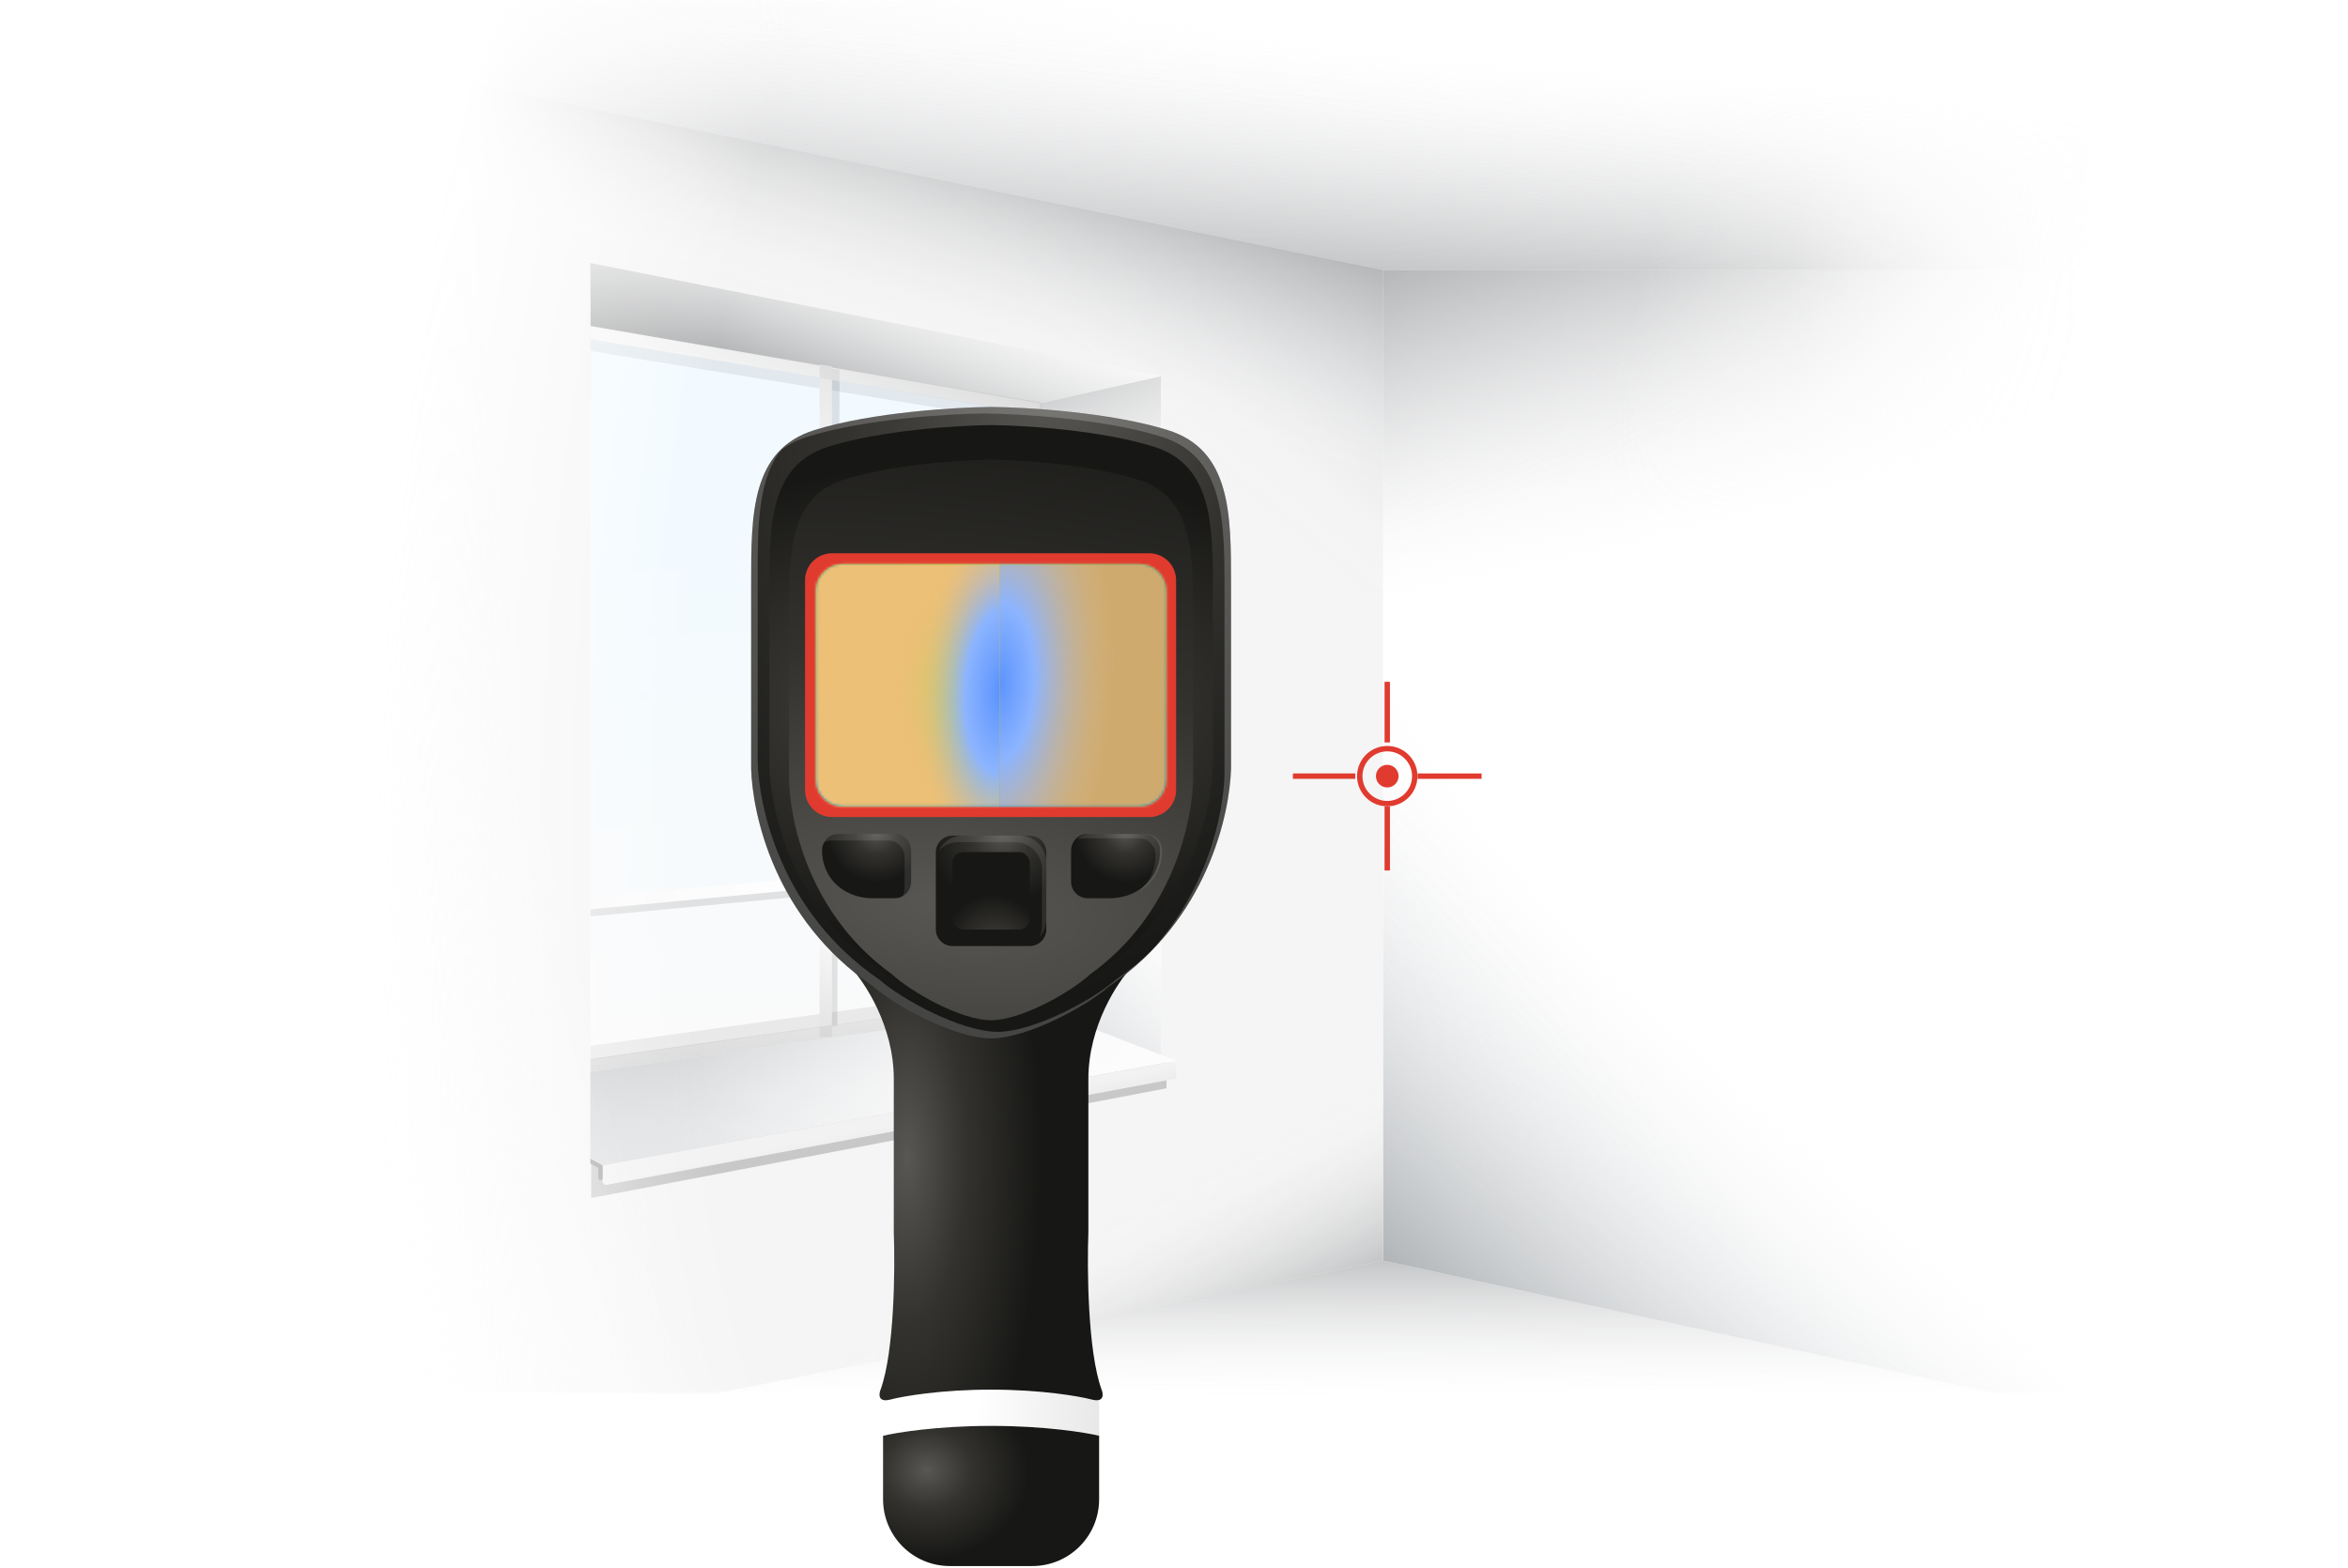 <?xml version="1.0" encoding="UTF-8"?> <svg xmlns="http://www.w3.org/2000/svg" width="861" height="575" viewBox="0 0 861 575" fill="none"> <mask id="mask0_245_655" style="mask-type:alpha" maskUnits="userSpaceOnUse" x="0" y="0" width="861" height="575"> <rect width="860.393" height="574.325" fill="url(#paint0_radial_245_655)"></rect> </mask> <g mask="url(#mask0_245_655)"> <mask id="mask1_245_655" style="mask-type:alpha" maskUnits="userSpaceOnUse" x="-1" y="0" width="767" height="511"> <path d="M-0.004 0H765.275V510.835H-0.004V0Z" fill="url(#paint1_radial_245_655)"></path> </mask> <g mask="url(#mask1_245_655)"> <path d="M381.295 369.839V147.933L425.849 137.984V387.142L381.295 369.839Z" fill="url(#paint2_linear_245_655)"></path> <path d="M381.295 369.839V147.933L425.849 137.984V387.142L381.295 369.839Z" fill="url(#paint3_linear_245_655)"></path> <path d="M381.295 369.839V147.933L425.849 137.984V387.142L381.295 369.839Z" fill="url(#paint4_linear_245_655)"></path> <path d="M172.368 112.03L381.297 147.933L425.851 137.984L216.057 95.16L172.368 112.03Z" fill="url(#paint5_linear_245_655)"></path> <path d="M176.26 394.684V117.658L377.507 151.336V365.518L176.26 394.684Z" fill="url(#paint6_linear_245_655)"></path> <path opacity="0.1" fill-rule="evenodd" clip-rule="evenodd" d="M303.136 376.836L303.666 135.128L307.869 135.543L307.029 376.423L303.136 376.836Z" fill="black"></path> <path opacity="0.07" fill-rule="evenodd" clip-rule="evenodd" d="M377.661 151.599V365.945L176.26 394.495V117.654L377.661 151.599ZM180.423 122.844V388.648L373.509 361.757V154.422L180.423 122.844Z" fill="black"></path> <path opacity="0.1" fill-rule="evenodd" clip-rule="evenodd" d="M378.745 320.786L175.825 339.993L175.777 335.841L378.698 316.634L378.745 320.786Z" fill="black"></path> <path fill-rule="evenodd" clip-rule="evenodd" d="M378.745 318.19L175.825 337.397L175.777 333.245L378.698 314.038L378.745 318.19Z" fill="url(#paint7_linear_245_655)"></path> <path fill-rule="evenodd" clip-rule="evenodd" d="M300.522 380.367V133.712L305.066 134.47V380.367H300.522Z" fill="url(#paint8_linear_245_655)"></path> <path fill-rule="evenodd" clip-rule="evenodd" d="M381.661 147.601V369.931L172.109 400.643L172.11 112.031L381.661 147.601ZM176.262 117.746V394.063L377.509 365.747V151.673L176.262 117.746Z" fill="url(#paint9_linear_245_655)"></path> <path fill-rule="evenodd" clip-rule="evenodd" d="M381.661 147.601V369.931L172.109 400.643L172.11 112.031L381.661 147.601ZM176.262 117.746V394.063L377.509 365.747V151.673L176.262 117.746Z" fill="url(#paint10_linear_245_655)"></path> <path fill-rule="evenodd" clip-rule="evenodd" d="M381.661 147.601V369.931L172.109 400.643L172.11 112.031L381.661 147.601ZM176.262 117.746V394.063L377.509 365.747V151.673L176.262 117.746Z" fill="url(#paint11_linear_245_655)"></path> <path d="M172.368 400.983V112.463L216.49 99.054V419.584L172.368 400.983Z" fill="white"></path> <path d="M172.368 400.983V112.463L216.49 99.054V419.584L172.368 400.983Z" fill="url(#paint12_linear_245_655)"></path> <path d="M172.368 400.983V112.463L216.49 99.054V419.584L172.368 400.983Z" fill="url(#paint13_linear_245_655)"></path> <path d="M172.368 400.983V112.463L216.49 99.054V419.584L172.368 400.983Z" fill="url(#paint14_linear_245_655)"></path> <path fill-rule="evenodd" clip-rule="evenodd" d="M507.172 462.408V370.272V99.054L-9.742 -6.492V565.358L507.172 462.408ZM425.798 137.931L216.489 96.459V426.453L425.798 389.454V137.931Z" fill="#F5F5F5"></path> <path fill-rule="evenodd" clip-rule="evenodd" d="M507.172 462.408V370.272V99.054L-9.742 -6.492V565.358L507.172 462.408ZM425.798 137.931L216.489 96.459V426.453L425.798 389.454V137.931Z" fill="url(#paint15_linear_245_655)"></path> <path fill-rule="evenodd" clip-rule="evenodd" d="M507.172 462.408V370.272V99.054L-9.742 -6.492V565.358L507.172 462.408ZM425.798 137.931L216.489 96.459V426.453L425.798 389.454V137.931Z" fill="url(#paint16_linear_245_655)"></path> <path fill-rule="evenodd" clip-rule="evenodd" d="M507.172 462.408V370.272V99.054L-9.742 -6.492V565.358L507.172 462.408ZM425.798 137.931L216.489 96.459V426.453L425.798 389.454V137.931Z" fill="url(#paint17_linear_245_655)"></path> <g filter="url(#filter0_f_245_655)"> <path d="M216.792 424.829L427.747 388.155V399.19L216.792 439.434V424.829Z" fill="#C8C8C8"></path> </g> <path d="M216.468 424.829V426.776L219.389 428.399V431.644V431.644C219.389 434.105 222.108 432.447 221.875 429.998L221.661 427.75L216.468 424.829Z" fill="#9A9A9A"></path> <path d="M221.013 427.425L429.022 389.547C430.218 389.329 431.318 390.248 431.318 391.463V395.62L222.549 434.603C221.751 434.752 221.013 434.139 221.013 433.327V427.425Z" fill="url(#paint18_linear_245_655)"></path> <path fill-rule="evenodd" clip-rule="evenodd" d="M216.468 393.144L381.297 369.838L431.317 389.129L221.011 427.425L216.468 424.938V393.144Z" fill="#FCFCFC"></path> <path fill-rule="evenodd" clip-rule="evenodd" d="M216.468 393.144L381.297 369.838L431.317 389.129L221.011 427.425L216.468 424.938V393.144Z" fill="url(#paint19_linear_245_655)"></path> <path fill-rule="evenodd" clip-rule="evenodd" d="M216.468 393.144L381.297 369.838L431.317 389.129L221.011 427.425L216.468 424.938V393.144Z" fill="url(#paint20_linear_245_655)"></path> <path d="M507.229 462.408V99.054H980.455V564.925L507.229 462.408Z" fill="url(#paint21_linear_245_655)"></path> <path d="M507.229 462.408V99.054H980.455V564.925L507.229 462.408Z" fill="url(#paint22_linear_245_655)" fill-opacity="0.6"></path> <path d="M507.229 462.408V99.054H980.455V564.925L507.229 462.408Z" fill="url(#paint23_linear_245_655)"></path> <path d="M507.229 462.408V99.054H980.455V564.925L507.229 462.408Z" fill="url(#paint24_linear_245_655)"></path> <path d="M507.229 462.408V99.054H980.455V564.925L507.229 462.408Z" fill="url(#paint25_linear_245_655)" fill-opacity="0.5"></path> <path d="M507.172 462.408L-9.742 565.359L980.397 564.926L507.172 462.408Z" fill="url(#paint26_linear_245_655)"></path> <path d="M-9.742 -6.492L507.172 99.054H980.397V-6.492H-9.742Z" fill="url(#paint27_linear_245_655)" fill-opacity="0.5"></path> <path d="M-9.742 -6.492L507.172 99.054H980.397V-6.492H-9.742Z" fill="url(#paint28_linear_245_655)"></path> <path d="M360.478 265.341L378.436 264.442C379.214 264.403 379.851 265.053 379.796 265.83L379.63 268.173C379.584 268.827 379.056 269.344 378.4 269.377L360.442 270.277C359.664 270.316 359.027 269.666 359.082 268.889L359.248 266.546C359.295 265.891 359.823 265.374 360.478 265.341Z" fill="#E4E8EA"></path> <path d="M360.453 263.909L379.112 263.138C379.886 263.106 380.515 263.755 380.46 264.527L380.309 266.669C380.262 267.328 379.728 267.847 379.067 267.874L360.409 268.645C359.635 268.677 359.005 268.029 359.06 267.256L359.212 265.115C359.259 264.455 359.793 263.937 360.453 263.909Z" fill="url(#paint29_linear_245_655)"></path> </g> </g> <path d="M543.296 283.703L519.819 283.703L519.819 285.68L543.296 285.68L543.296 283.703ZM496.96 283.703H474.101V285.68H496.96V283.703ZM507.71 250.093V272.335H509.687V250.093H507.71ZM507.71 295.812V319.289H509.687V295.812H507.71Z" fill="#E03B2E"></path> <circle cx="508.699" cy="284.691" r="10.083" stroke="#E03B2E" stroke-width="1.977"></circle> <circle cx="508.7" cy="284.692" r="4.152" fill="#E03B2E"></circle> <rect x="323.818" y="509.115" width="79.22" height="18.142" fill="url(#paint30_linear_245_655)"></rect> <path d="M363.429 523.024C343.688 523.024 328.797 525.443 323.818 526.652V549.956C323.818 563.471 334.774 574.426 348.288 574.426H378.569C392.083 574.426 403.039 563.471 403.039 549.956V526.652C398.06 525.443 383.169 523.024 363.429 523.024Z" fill="url(#paint31_radial_245_655)"></path> <path d="M327.746 395.695C327.746 376.343 317.063 360.217 311.721 354.573H363.426H415.13C409.789 360.217 399.105 376.343 399.105 395.695V451.967C398.601 465.372 398.863 495.689 403.943 509.719C404.648 511.433 404.91 514.557 400.314 513.348C395.678 512.138 381.81 509.719 363.426 509.719C345.042 509.719 331.173 512.138 326.537 513.348C321.941 514.557 322.203 511.433 322.908 509.719C327.988 495.689 328.25 465.372 327.746 451.967V395.695Z" fill="url(#paint32_radial_245_655)"></path> <path d="M298.72 157.732C319.765 151.2 350.626 149.366 363.426 149.265C376.227 149.366 407.088 151.2 428.133 157.732C451.415 164.957 451.415 188.573 451.415 213.972V282.005C450.912 298.232 443.191 336.915 406.665 361.83C398.602 368.986 376.731 380.879 363.426 380.879C350.122 380.879 328.251 368.986 320.188 361.83C283.662 336.915 275.941 298.232 275.438 282.005V213.972C275.437 188.573 275.438 164.957 298.72 157.732Z" fill="url(#paint33_radial_245_655)"></path> <path opacity="0.2" fill-rule="evenodd" clip-rule="evenodd" d="M287.428 163.857C275.439 174.402 275.439 193.614 275.439 213.972V282.005C275.943 298.232 283.664 336.915 320.19 361.83C328.253 368.986 350.124 380.879 363.428 380.879C376.733 380.879 398.604 368.986 406.667 361.83C412.745 357.684 418.025 353.158 422.607 348.417C418.604 352.287 414.109 355.991 409.065 359.431C401.002 366.587 379.131 378.48 365.826 378.48C352.522 378.48 330.651 366.587 322.588 359.431C286.062 334.516 278.341 295.833 277.837 279.606V211.574C277.837 192.675 277.837 174.764 287.428 163.857Z" fill="white"></path> <path opacity="0.2" fill-rule="evenodd" clip-rule="evenodd" d="M363.426 149.265C350.626 149.366 319.764 151.2 298.72 157.731C292.761 159.581 288.327 162.503 285.028 166.255C287.997 163.644 291.701 161.564 296.322 160.13C317.366 153.599 348.228 151.764 361.028 151.664C373.829 151.764 404.69 153.599 425.735 160.13C449.017 167.355 449.017 190.971 449.017 216.37V284.403C448.597 297.93 443.162 327.062 420.207 350.815C445.186 326.658 450.981 295.99 451.415 282.004V213.972C451.415 188.573 451.415 164.957 428.133 157.731C407.088 151.2 376.226 149.366 363.426 149.265Z" fill="white"></path> <path d="M303.613 163.897C323.067 157.741 351.595 156.012 363.428 155.917C375.26 156.012 403.789 157.741 423.243 163.897C444.765 170.708 444.765 192.967 444.765 216.907V281.032C444.299 296.327 437.162 332.788 403.397 356.272C395.944 363.017 375.726 374.227 363.428 374.227C351.129 374.227 330.912 363.017 323.458 356.272C289.693 332.788 282.557 296.327 282.091 281.032V216.907C282.091 192.967 282.091 170.708 303.613 163.897Z" fill="url(#paint34_radial_245_655)"></path> <path d="M308.948 176.133C326.666 170.335 352.649 168.706 363.426 168.617C374.203 168.706 400.186 170.335 417.904 176.133C437.506 182.547 437.506 203.511 437.506 226.059V286.453C437.082 300.859 430.582 335.199 399.829 357.316C393.041 363.669 374.627 374.227 363.426 374.227C352.225 374.227 333.811 363.669 327.022 357.316C296.27 335.199 289.77 300.859 289.346 286.453V226.059C289.346 203.511 289.346 182.547 308.948 176.133Z" fill="url(#paint35_radial_245_655)"></path> <path d="M295.21 212.822C295.21 207.362 299.636 202.936 305.095 202.936H421.39C426.85 202.936 431.275 207.362 431.275 212.822V289.809C431.275 295.268 426.85 299.694 421.39 299.694H305.095C299.636 299.694 295.21 295.268 295.21 289.809V212.822Z" fill="#E03B2E"></path> <path d="M299.164 216.776C299.164 211.317 303.59 206.891 309.049 206.891H417.803C423.262 206.891 427.688 211.317 427.688 216.776V285.984C427.688 291.443 423.262 295.869 417.803 295.869H309.049C303.59 295.869 299.164 291.443 299.164 285.984V216.776Z" fill="url(#paint36_radial_245_655)"></path> <path d="M319.871 329.477C312.549 329.477 305.63 325.619 302.804 318.864C302.776 318.796 302.748 318.729 302.72 318.661C301.836 316.534 301.44 314.242 301.44 311.939C301.44 308.599 304.148 305.892 307.488 305.892H328.049C331.389 305.892 334.096 308.599 334.096 311.939V323.429C334.096 326.769 331.389 329.477 328.049 329.477H319.871Z" fill="url(#paint37_radial_245_655)"></path> <path opacity="0.1" fill-rule="evenodd" clip-rule="evenodd" d="M330.954 328.736C331.428 327.873 331.698 326.882 331.698 325.827V314.337C331.698 310.998 328.99 308.29 325.65 308.29H305.089C304.038 308.29 303.049 308.558 302.188 309.03C303.216 307.159 305.205 305.891 307.491 305.891H328.052C331.392 305.891 334.099 308.599 334.099 311.939V323.429C334.099 325.717 332.828 327.708 330.954 328.736Z" fill="white"></path> <path d="M343.17 312.614C343.17 309.235 345.909 306.496 349.287 306.496H377.57C380.948 306.496 383.687 309.235 383.687 312.614V340.896C383.687 344.275 380.948 347.014 377.57 347.014H349.287C345.909 347.014 343.17 344.275 343.17 340.896V312.614Z" fill="url(#paint38_radial_245_655)"></path> <path opacity="0.1" fill-rule="evenodd" clip-rule="evenodd" d="M344.113 312.162C345.923 310.156 348.542 308.894 351.457 308.894H372.204C377.663 308.894 382.089 313.32 382.089 318.779V339.527C382.089 341.036 381.751 342.466 381.146 343.746C382.726 341.993 383.688 339.673 383.688 337.128V316.381C383.688 310.922 379.262 306.496 373.802 306.496H353.055C349.105 306.496 345.696 308.813 344.113 312.162Z" fill="white"></path> <rect x="349.217" y="312.544" width="28.423" height="28.423" rx="3.954" fill="url(#paint39_radial_245_655)"></rect> <path d="M406.983 329.477C414.305 329.477 421.224 325.619 424.05 318.864C424.078 318.796 424.106 318.729 424.134 318.661C425.018 316.534 425.414 314.243 425.414 311.94C425.414 308.6 422.706 305.892 419.366 305.892H398.805C395.465 305.892 392.758 308.6 392.758 311.94V323.43C392.758 326.769 395.465 329.477 398.805 329.477H406.983Z" fill="url(#paint40_radial_245_655)"></path> <path opacity="0.1" fill-rule="evenodd" clip-rule="evenodd" d="M395.091 307.849C395.733 307.617 396.426 307.49 397.148 307.49H417.709C421.049 307.49 423.757 310.198 423.757 313.538C423.757 315.841 423.361 318.133 422.477 320.259L422.393 320.462C421.283 323.114 419.543 325.32 417.395 327.02C420.644 325.211 423.293 322.444 424.79 318.863L424.875 318.66C425.759 316.533 426.154 314.242 426.154 311.939C426.154 308.599 423.447 305.891 420.107 305.891H399.546C397.783 305.891 396.196 306.646 395.091 307.849Z" fill="white"></path> <mask id="mask2_245_655" style="mask-type:alpha" maskUnits="userSpaceOnUse" x="299" y="206" width="129" height="90"> <path d="M299.161 216.776C299.161 211.317 303.587 206.891 309.046 206.891H417.8C423.259 206.891 427.685 211.317 427.685 216.776V285.984C427.685 291.444 423.259 295.869 417.8 295.869H309.046C303.587 295.869 299.161 291.444 299.161 285.984V216.776Z" fill="url(#paint41_radial_245_655)"></path> </mask> <g mask="url(#mask2_245_655)"> <path d="M262.33 358.282V174.414L299.247 166.171V372.619L262.33 358.282Z" fill="#F5F5F5"></path> <path d="M262.33 358.282V174.414L299.247 166.171V372.619L262.33 358.282Z" fill="#E1BC7E"></path> <path d="M262.33 358.282V174.414L299.247 166.171V372.619L262.33 358.282Z" fill="url(#paint42_radial_245_655)"></path> <path d="M262.33 358.282V174.414L299.247 166.171V372.619L262.33 358.282Z" fill="url(#paint43_radial_245_655)"></path> <path d="M262.33 358.282V174.414L299.247 166.171V372.619L262.33 358.282Z" fill="url(#paint44_radial_245_655)"></path> <path fill-rule="evenodd" clip-rule="evenodd" d="M366.63 434.984V358.641V133.914L-61.678 46.46V520.287L366.63 434.984ZM299.205 166.127L125.774 131.763V405.192L299.205 374.535V166.127Z" fill="url(#paint45_linear_245_655)"></path> <path fill-rule="evenodd" clip-rule="evenodd" d="M366.63 434.984V358.641V133.914L-61.678 46.46V520.287L366.63 434.984ZM299.205 166.127L125.774 131.763V405.192L299.205 374.535V166.127Z" fill="url(#paint46_radial_245_655)"></path> <path fill-rule="evenodd" clip-rule="evenodd" d="M366.63 434.984V358.641V133.914L-61.678 46.46V520.287L366.63 434.984ZM299.205 166.127L125.774 131.763V405.192L299.205 374.535V166.127Z" fill="url(#paint47_radial_245_655)"></path> <path d="M366.682 434.984V133.914H758.79V519.928L366.682 434.984Z" fill="#CEAA6F"></path> <path d="M366.682 434.984V133.914H758.79V519.928L366.682 434.984Z" fill="url(#paint48_radial_245_655)"></path> </g> <defs> <filter id="filter0_f_245_655" x="206.907" y="378.27" width="230.725" height="71.049" filterUnits="userSpaceOnUse" color-interpolation-filters="sRGB"> <feFlood flood-opacity="0" result="BackgroundImageFix"></feFlood> <feBlend mode="normal" in="SourceGraphic" in2="BackgroundImageFix" result="shape"></feBlend> <feGaussianBlur stdDeviation="4.943" result="effect1_foregroundBlur_245_655"></feGaussianBlur> </filter> <radialGradient id="paint0_radial_245_655" cx="0" cy="0" r="1" gradientUnits="userSpaceOnUse" gradientTransform="translate(770.632 145.953) rotate(-163.471) scale(610.499 868.818)"> <stop stop-color="white" stop-opacity="0"></stop> <stop offset="0.287" stop-color="#D9D9D9"></stop> <stop offset="0.819" stop-color="#D9D9D9"></stop> <stop offset="1" stop-color="#D9D9D9" stop-opacity="0"></stop> </radialGradient> <radialGradient id="paint1_radial_245_655" cx="0" cy="0" r="1" gradientUnits="userSpaceOnUse" gradientTransform="translate(765.275 101.258) rotate(176.364) scale(757.479 1077.99)"> <stop stop-color="white" stop-opacity="0"></stop> <stop offset="0.145" stop-color="#D9D9D9"></stop> <stop offset="0.777" stop-color="#D9D9D9"></stop> <stop offset="1" stop-color="#D9D9D9" stop-opacity="0"></stop> </radialGradient> <linearGradient id="paint2_linear_245_655" x1="508.806" y1="413.212" x2="500.761" y2="513.647" gradientUnits="userSpaceOnUse"> <stop stop-color="#F7F8FA" stop-opacity="0"></stop> <stop offset="1" stop-color="#93989B"></stop> </linearGradient> <linearGradient id="paint3_linear_245_655" x1="521.781" y1="411.395" x2="426.281" y2="503.934" gradientUnits="userSpaceOnUse"> <stop stop-color="#F7F8FA" stop-opacity="0"></stop> <stop offset="1" stop-color="#93989B"></stop> </linearGradient> <linearGradient id="paint4_linear_245_655" x1="561.674" y1="137.984" x2="513.477" y2="42.047" gradientUnits="userSpaceOnUse"> <stop stop-color="#F7F8FA" stop-opacity="0"></stop> <stop offset="0.972" stop-color="#A1A2A3"></stop> </linearGradient> <linearGradient id="paint5_linear_245_655" x1="412.441" y1="112.03" x2="384.465" y2="185.62" gradientUnits="userSpaceOnUse"> <stop stop-color="#F7F8FA" stop-opacity="0"></stop> <stop offset="0.972" stop-color="#A1A2A3"></stop> </linearGradient> <linearGradient id="paint6_linear_245_655" x1="325.436" y1="380.33" x2="316.965" y2="194.484" gradientUnits="userSpaceOnUse"> <stop stop-color="#FAFAFA"></stop> <stop offset="1" stop-color="#F2FAFF"></stop> </linearGradient> <linearGradient id="paint7_linear_245_655" x1="193.992" y1="340.425" x2="379.995" y2="311.876" gradientUnits="userSpaceOnUse"> <stop stop-color="#F9F9F9"></stop> <stop offset="0.466" stop-color="#FDFDFD"></stop> <stop offset="0.797" stop-color="white"></stop> <stop offset="1" stop-color="#EFEFEF"></stop> </linearGradient> <linearGradient id="paint8_linear_245_655" x1="289.433" y1="380.109" x2="367.98" y2="151.396" gradientUnits="userSpaceOnUse"> <stop stop-color="#E1E1E1"></stop> <stop offset="0.189" stop-color="#FCFCFC"></stop> <stop offset="0.709" stop-color="#FCFCFC"></stop> <stop offset="1" stop-color="#E6E6E6"></stop> </linearGradient> <linearGradient id="paint9_linear_245_655" x1="409.414" y1="88.24" x2="333.715" y2="238.34" gradientUnits="userSpaceOnUse"> <stop stop-color="#A1A2A3"></stop> <stop offset="1" stop-color="white" stop-opacity="0"></stop> </linearGradient> <linearGradient id="paint10_linear_245_655" x1="464.782" y1="418.719" x2="342.366" y2="280.731" gradientUnits="userSpaceOnUse"> <stop stop-color="#A1A2A3"></stop> <stop offset="1" stop-color="white" stop-opacity="0"></stop> </linearGradient> <linearGradient id="paint11_linear_245_655" x1="307.329" y1="468.032" x2="334.58" y2="285.49" gradientUnits="userSpaceOnUse"> <stop stop-color="#A1A2A3"></stop> <stop offset="1" stop-color="white" stop-opacity="0"></stop> </linearGradient> <linearGradient id="paint12_linear_245_655" x1="299.879" y1="413.645" x2="291.834" y2="514.08" gradientUnits="userSpaceOnUse"> <stop stop-color="#F7F8FA" stop-opacity="0"></stop> <stop offset="1" stop-color="#93989B"></stop> </linearGradient> <linearGradient id="paint13_linear_245_655" x1="312.855" y1="411.828" x2="209.569" y2="518.641" gradientUnits="userSpaceOnUse"> <stop stop-color="#F7F8FA" stop-opacity="0"></stop> <stop offset="1" stop-color="#93989B"></stop> </linearGradient> <linearGradient id="paint14_linear_245_655" x1="352.747" y1="138.417" x2="301.934" y2="31.671" gradientUnits="userSpaceOnUse"> <stop stop-color="#F7F8FA" stop-opacity="0"></stop> <stop offset="0.972" stop-color="#A1A2A3"></stop> </linearGradient> <linearGradient id="paint15_linear_245_655" x1="488.139" y1="209.358" x2="574.136" y2="105.051" gradientUnits="userSpaceOnUse"> <stop stop-color="#F7F8FA" stop-opacity="0"></stop> <stop offset="0.972" stop-color="#A1A2A3"></stop> </linearGradient> <linearGradient id="paint16_linear_245_655" x1="271.964" y1="516.676" x2="308.06" y2="587.34" gradientUnits="userSpaceOnUse"> <stop stop-color="#F7F8FA" stop-opacity="0"></stop> <stop offset="0.972" stop-color="#A1A2A3"></stop> </linearGradient> <linearGradient id="paint17_linear_245_655" x1="598.876" y1="203.735" x2="626.045" y2="112.339" gradientUnits="userSpaceOnUse"> <stop stop-color="#F7F8FA" stop-opacity="0"></stop> <stop offset="0.972" stop-color="#A1A2A3"></stop> </linearGradient> <linearGradient id="paint18_linear_245_655" x1="350.831" y1="445.6" x2="343.367" y2="408.926" gradientUnits="userSpaceOnUse"> <stop stop-color="#C4C4C4"></stop> <stop offset="1" stop-color="#F2F2F2"></stop> </linearGradient> <linearGradient id="paint19_linear_245_655" x1="508.807" y1="413.211" x2="500.762" y2="513.646" gradientUnits="userSpaceOnUse"> <stop stop-color="#F7F8FA" stop-opacity="0"></stop> <stop offset="1" stop-color="#93989B"></stop> </linearGradient> <linearGradient id="paint20_linear_245_655" x1="353.751" y1="427.101" x2="271.858" y2="301.06" gradientUnits="userSpaceOnUse"> <stop stop-color="#F7F8FA" stop-opacity="0"></stop> <stop offset="1" stop-color="#93989B"></stop> </linearGradient> <linearGradient id="paint21_linear_245_655" x1="756.397" y1="507.186" x2="608.62" y2="788.146" gradientUnits="userSpaceOnUse"> <stop stop-color="#F7F8FA" stop-opacity="0"></stop> <stop offset="1" stop-color="#93989B"></stop> </linearGradient> <linearGradient id="paint22_linear_245_655" x1="743.626" y1="466.684" x2="507.662" y2="617.698" gradientUnits="userSpaceOnUse"> <stop offset="0.247" stop-color="#F7F8FA" stop-opacity="0"></stop> <stop offset="1" stop-color="#93989B"></stop> </linearGradient> <linearGradient id="paint23_linear_245_655" x1="743.626" y1="484.928" x2="627.229" y2="614.462" gradientUnits="userSpaceOnUse"> <stop stop-color="#F7F8FA" stop-opacity="0"></stop> <stop offset="1" stop-color="#93989B"></stop> </linearGradient> <linearGradient id="paint24_linear_245_655" x1="743.842" y1="175.617" x2="711.976" y2="23.848" gradientUnits="userSpaceOnUse"> <stop stop-color="#F7F8FA" stop-opacity="0"></stop> <stop offset="0.972" stop-color="#A1A2A3"></stop> </linearGradient> <linearGradient id="paint25_linear_245_655" x1="718.753" y1="112.031" x2="667.938" y2="4.419" gradientUnits="userSpaceOnUse"> <stop stop-color="#F7F8FA" stop-opacity="0"></stop> <stop offset="0.972" stop-color="#A1A2A3"></stop> </linearGradient> <linearGradient id="paint26_linear_245_655" x1="729.573" y1="514.08" x2="729.442" y2="445.277" gradientUnits="userSpaceOnUse"> <stop stop-color="#F7F8FA" stop-opacity="0"></stop> <stop offset="0.972" stop-color="#A1A2A3"></stop> </linearGradient> <linearGradient id="paint27_linear_245_655" x1="561.914" y1="-6.568" x2="524.376" y2="168.768" gradientUnits="userSpaceOnUse"> <stop offset="0.179" stop-color="#F7F8FA" stop-opacity="0"></stop> <stop offset="0.972" stop-color="#A1A2A3"></stop> </linearGradient> <linearGradient id="paint28_linear_245_655" x1="502.439" y1="4.013" x2="495.017" y2="130.642" gradientUnits="userSpaceOnUse"> <stop offset="0.107" stop-color="#F7F8FA" stop-opacity="0"></stop> <stop offset="0.972" stop-color="#A1A2A3"></stop> </linearGradient> <linearGradient id="paint29_linear_245_655" x1="370.063" y1="262.699" x2="367.056" y2="269.048" gradientUnits="userSpaceOnUse"> <stop stop-color="white"></stop> <stop offset="1" stop-color="#F4F4F4"></stop> </linearGradient> <linearGradient id="paint30_linear_245_655" x1="358.038" y1="518.186" x2="403.039" y2="521.999" gradientUnits="userSpaceOnUse"> <stop stop-color="white"></stop> <stop offset="1" stop-color="#E8E8E8"></stop> <stop offset="1" stop-color="#DFDFDF"></stop> </linearGradient> <radialGradient id="paint31_radial_245_655" cx="0" cy="0" r="1" gradientUnits="userSpaceOnUse" gradientTransform="translate(339.841 539.278) rotate(90.818) scale(32.827 37.43)"> <stop stop-color="#585754"></stop> <stop offset="0.436" stop-color="#33322F"></stop> <stop offset="1" stop-color="#171715"></stop> </radialGradient> <radialGradient id="paint32_radial_245_655" cx="0" cy="0" r="1" gradientUnits="userSpaceOnUse" gradientTransform="translate(332.635 424.553) rotate(90.248) scale(141.316 48.864)"> <stop stop-color="#585754"></stop> <stop offset="0.436" stop-color="#33322F"></stop> <stop offset="1" stop-color="#171715"></stop> </radialGradient> <radialGradient id="paint33_radial_245_655" cx="0" cy="0" r="1" gradientUnits="userSpaceOnUse" gradientTransform="translate(387.388 138.254) rotate(106.912) scale(236.579 172.656)"> <stop stop-color="#585754"></stop> <stop offset="0.436" stop-color="#33322F"></stop> <stop offset="1" stop-color="#171715"></stop> </radialGradient> <radialGradient id="paint34_radial_245_655" cx="0" cy="0" r="1" gradientUnits="userSpaceOnUse" gradientTransform="translate(354.966 258.769) rotate(-88.823) scale(89.335 155.791)"> <stop stop-color="#585754"></stop> <stop offset="0.436" stop-color="#33322F"></stop> <stop offset="1" stop-color="#171715"></stop> </radialGradient> <radialGradient id="paint35_radial_245_655" cx="0" cy="0" r="1" gradientUnits="userSpaceOnUse" gradientTransform="translate(347.011 331.873) rotate(-83.361) scale(201.085 492.439)"> <stop stop-color="#585754"></stop> <stop offset="0.436" stop-color="#33322F"></stop> <stop offset="1" stop-color="#171715"></stop> </radialGradient> <radialGradient id="paint36_radial_245_655" cx="0" cy="0" r="1" gradientUnits="userSpaceOnUse" gradientTransform="translate(363.426 212.694) rotate(90) scale(83.175 100.547)"> <stop stop-color="#99C600"></stop> <stop offset="1" stop-color="#0287C2"></stop> </radialGradient> <radialGradient id="paint37_radial_245_655" cx="0" cy="0" r="1" gradientUnits="userSpaceOnUse" gradientTransform="translate(321.389 305.044) rotate(125.578) scale(18.385 18.667)"> <stop stop-color="#585754"></stop> <stop offset="0.436" stop-color="#33322F"></stop> <stop offset="1" stop-color="#171715"></stop> </radialGradient> <radialGradient id="paint38_radial_245_655" cx="0" cy="0" r="1" gradientUnits="userSpaceOnUse" gradientTransform="translate(367.92 305.04) rotate(117.323) scale(28.914 25.299)"> <stop stop-color="#585754"></stop> <stop offset="0.436" stop-color="#33322F"></stop> <stop offset="1" stop-color="#171715"></stop> </radialGradient> <radialGradient id="paint39_radial_245_655" cx="0" cy="0" r="1" gradientUnits="userSpaceOnUse" gradientTransform="translate(365.673 349.919) rotate(-112.411) scale(22.042 19.286)"> <stop stop-color="#585754"></stop> <stop offset="0.436" stop-color="#33322F"></stop> <stop offset="1" stop-color="#171715"></stop> </radialGradient> <radialGradient id="paint40_radial_245_655" cx="0" cy="0" r="1" gradientUnits="userSpaceOnUse" gradientTransform="translate(412.706 305.045) rotate(125.578) scale(18.385 18.667)"> <stop stop-color="#585754"></stop> <stop offset="0.436" stop-color="#33322F"></stop> <stop offset="1" stop-color="#171715"></stop> </radialGradient> <radialGradient id="paint41_radial_245_655" cx="0" cy="0" r="1" gradientUnits="userSpaceOnUse" gradientTransform="translate(363.423 212.694) rotate(90) scale(83.175 100.547)"> <stop stop-color="#99C600"></stop> <stop offset="1" stop-color="#0287C2"></stop> </radialGradient> <radialGradient id="paint42_radial_245_655" cx="0" cy="0" r="1" gradientUnits="userSpaceOnUse" gradientTransform="translate(259.093 363.772) rotate(-65.351) scale(125.62 190.271)"> <stop offset="0.064" stop-color="#FFDE27"></stop> <stop offset="0.972" stop-color="#E1BC7E" stop-opacity="0"></stop> </radialGradient> <radialGradient id="paint43_radial_245_655" cx="0" cy="0" r="1" gradientUnits="userSpaceOnUse" gradientTransform="translate(233.392 279.749) rotate(52.742) scale(116.746 176.831)"> <stop offset="0.064" stop-color="#5FFF27"></stop> <stop offset="0.972" stop-color="#E1BC7E" stop-opacity="0"></stop> </radialGradient> <radialGradient id="paint44_radial_245_655" cx="0" cy="0" r="1" gradientUnits="userSpaceOnUse" gradientTransform="translate(262.553 358.335) rotate(-52.9) scale(73.743 111.697)"> <stop stop-color="#8CB4FF"></stop> <stop offset="0.972" stop-color="#E1BC7E" stop-opacity="0"></stop> </radialGradient> <linearGradient id="paint45_linear_245_655" x1="119.22" y1="397.876" x2="110.323" y2="436.428" gradientUnits="userSpaceOnUse"> <stop stop-color="#ECC076"></stop> <stop offset="0" stop-color="#E1B469"></stop> <stop offset="1" stop-color="#E19C69"></stop> </linearGradient> <radialGradient id="paint46_radial_245_655" cx="0" cy="0" r="1" gradientUnits="userSpaceOnUse" gradientTransform="translate(366.351 261.461) rotate(164.476) scale(36.934 52.021)"> <stop stop-color="#5FFF27"></stop> <stop offset="0.972" stop-color="#E1BC7E" stop-opacity="0"></stop> </radialGradient> <radialGradient id="paint47_radial_245_655" cx="0" cy="0" r="1" gradientUnits="userSpaceOnUse" gradientTransform="translate(367 253.324) rotate(-177.184) scale(30.537 69.337)"> <stop offset="0.014" stop-color="#5B93FF"></stop> <stop offset="0.429" stop-color="#8CB4FF"></stop> <stop offset="0.972" stop-color="#E1BC7E" stop-opacity="0"></stop> </radialGradient> <radialGradient id="paint48_radial_245_655" cx="0" cy="0" r="1" gradientUnits="userSpaceOnUse" gradientTransform="translate(366.355 250.587) rotate(2.933) scale(43.702 97.238)"> <stop stop-color="#5B93FF"></stop> <stop offset="0.295" stop-color="#8CB4FF"></stop> <stop offset="0.972" stop-color="#E1BC7E" stop-opacity="0"></stop> </radialGradient> </defs> </svg> 